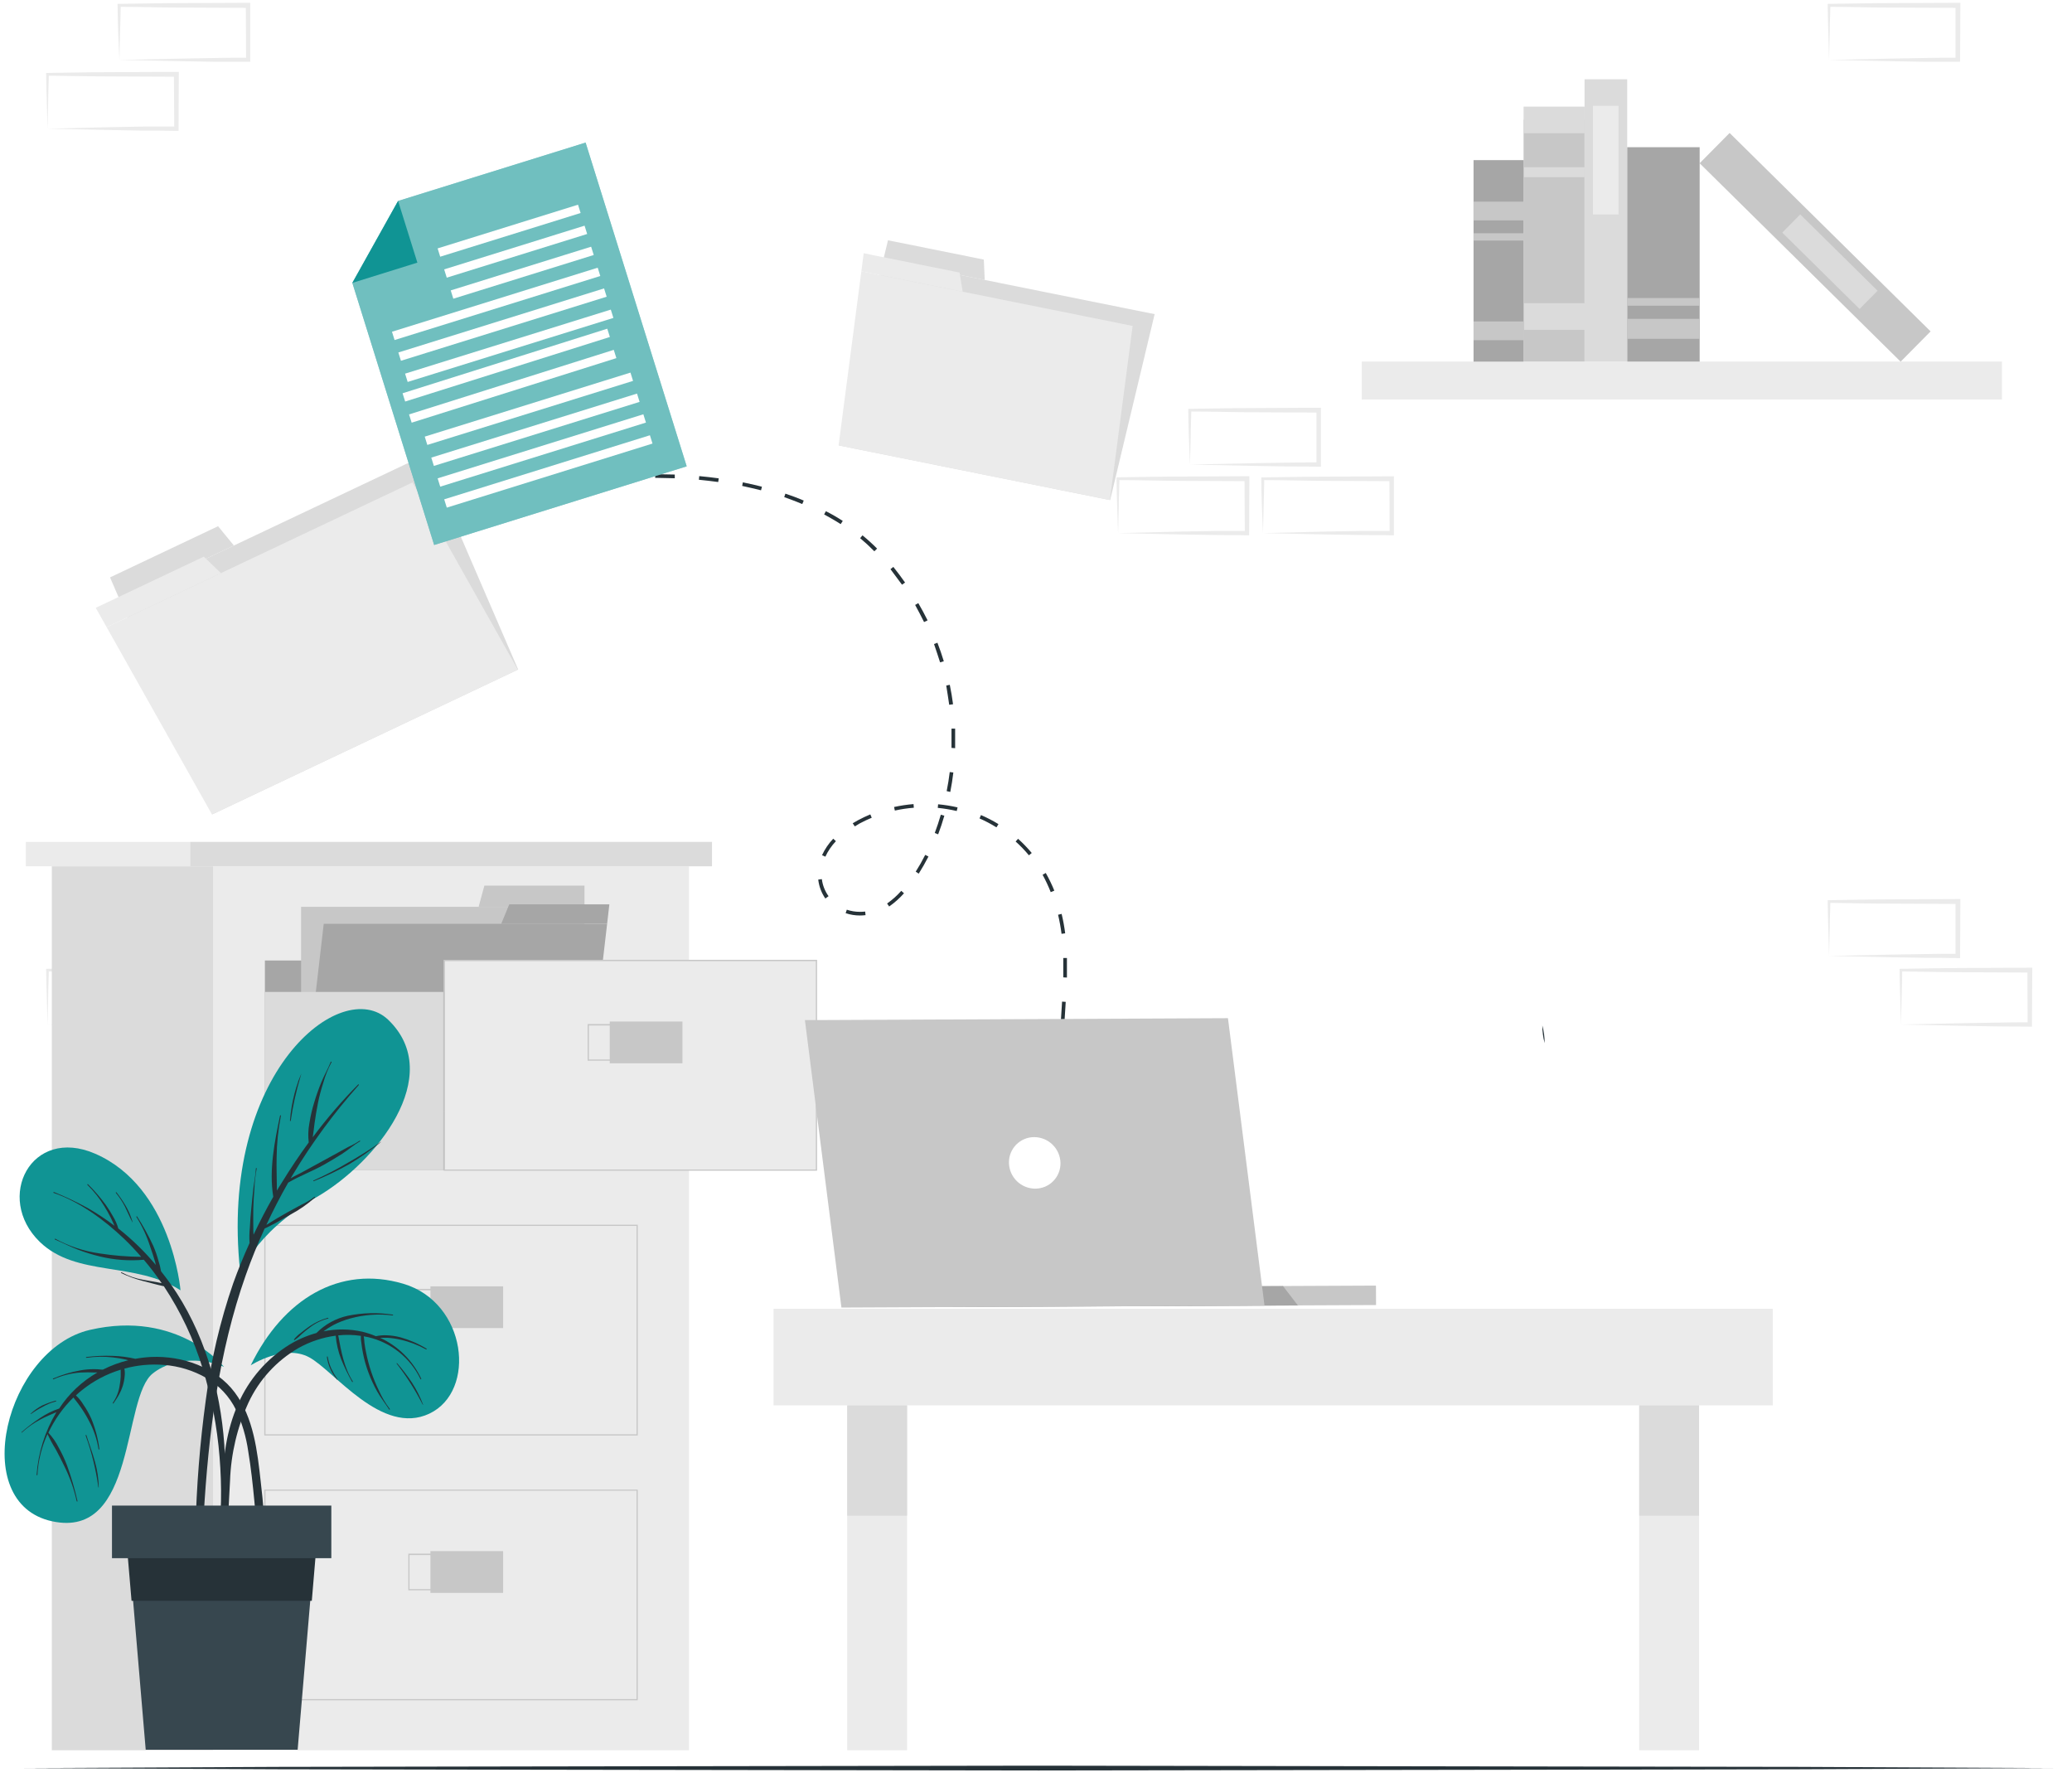 <svg width="451" height="390" viewBox="0 0 451 390" fill="none" xmlns="http://www.w3.org/2000/svg">
<g clip-path="url(#clip0_27_866)">
<path d="M398.122 208.054L412.02 208.351L419.075 208.467C421.438 208.467 423.811 208.467 426.173 208.53H426.639V208.054L426.703 196.206V195.677H426.173L412.147 195.741C407.465 195.741 402.794 195.868 398.122 195.921H397.826V196.206C397.826 198.216 397.921 200.216 397.963 202.183L398.122 208.054ZM398.122 208.054L398.27 202.078C398.27 200.099 398.387 198.153 398.408 196.217L398.122 196.503C402.794 196.566 407.465 196.672 412.147 196.682L426.173 196.746L425.643 196.217V208.054L426.12 207.589C423.811 207.589 421.501 207.589 419.181 207.642L412.211 207.758L398.122 208.054Z" fill="#EBEBEB"/>
<path d="M413.768 222.981L427.666 223.277L434.764 223.393C437.126 223.446 439.499 223.393 441.861 223.457H442.285V222.981L442.349 211.143V210.614H441.819L427.794 210.678C423.122 210.678 418.44 210.805 413.768 210.858H413.472V211.143C413.472 213.153 413.556 215.153 413.609 217.12L413.768 222.981ZM413.768 222.981L413.917 217.004C413.97 215.026 414.033 213.079 414.054 211.143L413.768 211.429C418.44 211.482 423.122 211.598 427.794 211.609L441.819 211.672L441.289 211.143L441.342 222.981L441.819 222.505C439.51 222.505 437.2 222.505 434.88 222.568L427.91 222.685L413.768 222.981Z" fill="#EBEBEB"/>
<path d="M10.338 222.981L24.246 223.277L31.302 223.393C33.653 223.446 36.026 223.393 38.388 223.457H38.865V222.981L38.918 211.143V210.615H38.388L24.363 210.678C19.691 210.678 15.009 210.805 10.338 210.858H10.052V211.143C10.052 213.153 10.136 215.153 10.189 217.12L10.338 222.981ZM10.338 222.981L10.486 217.004C10.486 215.026 10.613 213.079 10.624 211.143L10.338 211.429C15.009 211.482 19.691 211.598 24.363 211.609L38.388 211.672L37.859 211.143L37.922 222.981L38.388 222.505C36.079 222.505 33.77 222.505 31.46 222.568L24.49 222.685L10.338 222.981Z" fill="#EBEBEB"/>
<path d="M25.984 13.038L39.893 13.324L46.948 13.451C49.299 13.451 51.672 13.451 54.035 13.451H54.469V12.986V1.148V0.609H53.929L39.903 0.672C35.232 0.672 30.56 0.788 25.878 0.841H25.592V1.127C25.592 3.126 25.687 5.126 25.73 7.104L25.984 13.038ZM25.984 13.038L26.132 7.051C26.185 5.083 26.259 3.137 26.28 1.201L25.984 1.487C30.666 1.487 35.338 1.656 40.009 1.656L54.035 1.719L53.505 1.201L53.568 13.038L54.035 12.562C51.725 12.562 49.426 12.562 47.107 12.615L40.136 12.742L25.984 13.038Z" fill="#EBEBEB"/>
<path d="M10.338 28.007L24.246 28.303L31.302 28.43C33.653 28.43 36.026 28.43 38.388 28.483H38.865V28.007L38.918 16.18V15.641H38.388L24.363 15.704C19.691 15.704 15.009 15.821 10.338 15.874H10.052V16.159C10.052 18.159 10.136 20.158 10.189 22.136L10.338 28.007ZM10.338 28.007L10.486 22.03C10.486 20.063 10.613 18.116 10.624 16.18L10.338 16.466C15.009 16.519 19.691 16.635 24.363 16.635L38.388 16.699L37.859 16.18L37.922 28.007L38.388 27.542C36.079 27.542 33.77 27.542 31.46 27.542L24.49 27.669L10.338 28.007Z" fill="#EBEBEB"/>
<path d="M259.013 101.105L272.921 101.401L279.976 101.518C282.339 101.518 284.701 101.518 287.074 101.581H287.519V101.105V89.268V88.739H286.989L272.964 88.813C268.282 88.813 263.61 88.929 258.938 88.982H258.642V89.268C258.642 91.278 258.737 93.277 258.78 95.255L259.013 101.105ZM259.013 101.105L259.171 95.128C259.171 93.161 259.288 91.204 259.309 89.268L259.023 89.564C263.695 89.564 268.366 89.723 273.049 89.733L287.074 89.797L286.544 89.268V101.105L287.021 100.64C284.701 100.64 282.402 100.64 280.082 100.693L273.112 100.809L259.013 101.105Z" fill="#EBEBEB"/>
<path d="M243.367 116.031L257.275 116.328L264.33 116.444C266.682 116.497 269.055 116.444 271.417 116.507H271.894V116.031L271.947 104.173V103.644H271.407L257.381 103.718C252.71 103.718 248.038 103.834 243.356 103.887H243.028V104.173C243.028 106.183 243.123 108.182 243.165 110.16L243.367 116.031ZM243.367 116.031L243.525 110.055C243.525 108.087 243.642 106.13 243.663 104.194L243.367 104.49C248.049 104.49 252.72 104.649 257.392 104.659L271.417 104.723L270.888 104.194L270.951 116.031L271.417 115.566C269.108 115.566 266.809 115.566 264.489 115.566L257.519 115.682L243.367 116.031Z" fill="#EBEBEB"/>
<path d="M274.902 116.031L288.8 116.327L295.866 116.444C298.218 116.497 300.591 116.444 302.953 116.507H303.408V116.031V104.194V103.665H302.879L288.853 103.739C284.182 103.739 279.5 103.855 274.828 103.908H274.531V104.173C274.531 106.183 274.616 108.182 274.669 110.16L274.902 116.031ZM274.902 116.031L275.051 110.054C275.103 108.087 275.167 106.13 275.188 104.194L274.902 104.49C279.574 104.49 284.256 104.649 288.928 104.659L302.953 104.723L302.423 104.194L302.476 116.031L302.953 115.566C300.644 115.566 298.334 115.566 296.014 115.566L289.044 115.682L274.902 116.031Z" fill="#EBEBEB"/>
<path d="M398.122 13.038L412.02 13.324L419.075 13.451C421.438 13.451 423.811 13.451 426.173 13.451H426.639V12.986L426.703 1.148V0.609H426.173L412.147 0.672C407.465 0.672 402.794 0.788 398.122 0.841H397.826V1.127C397.826 3.126 397.921 5.126 397.963 7.104L398.122 13.038ZM398.122 13.038L398.27 7.051C398.27 5.083 398.387 3.137 398.408 1.201L398.122 1.487C402.794 1.487 407.465 1.656 412.147 1.656L426.173 1.719L425.643 1.201V13.038L426.12 12.562C423.811 12.562 421.501 12.562 419.181 12.615L412.211 12.742L398.122 13.038Z" fill="#EBEBEB"/>
<path d="M46.376 188.548H149.966V380.94H46.376V188.548Z" fill="#EBEBEB"/>
<path d="M41.355 183.237H154.977V188.547H41.355V183.237Z" fill="#DBDBDB"/>
<path d="M5.624 183.237H41.355V188.547H5.624V183.237Z" fill="#EBEBEB"/>
<path d="M11.28 188.548H46.376V380.94H11.28V188.548Z" fill="#DBDBDB"/>
<path d="M57.52 312.433H138.812V266.554H57.52V312.433ZM138.547 312.168H57.785V266.818H138.547V312.168Z" fill="#C7C7C7"/>
<path d="M93.685 279.967H109.511V289.054H93.685V279.967Z" fill="#C7C7C7"/>
<path d="M88.876 288.494H104.967V280.517H88.876V288.494ZM104.702 288.24H89.14V280.835H104.702V288.24Z" fill="#C7C7C7"/>
<path d="M57.52 370.065H138.812V324.207H57.52V370.065ZM138.547 369.8H57.785V324.45H138.547V369.8Z" fill="#C7C7C7"/>
<path d="M93.685 337.599H109.511V346.686H93.685V337.599Z" fill="#C7C7C7"/>
<path d="M88.876 346.126H104.967V338.149H88.876V346.126ZM104.702 345.861H89.14V338.456H104.702V345.861Z" fill="#C7C7C7"/>
<path d="M57.657 209.049H138.685V254.663H57.657V209.049Z" fill="#A6A6A6"/>
<path d="M65.539 197.37H127.223V242.022H65.539V197.37Z" fill="#C7C7C7"/>
<path d="M105.433 192.747H127.223V197.366H104.183L105.433 192.747Z" fill="#C7C7C7"/>
<path d="M65.708 242.022H127.392L132.149 201.073H70.465L65.708 242.022Z" fill="#A6A6A6"/>
<path d="M110.846 196.831H132.636L132.149 201.069H109.098L110.846 196.831Z" fill="#A6A6A6"/>
<path d="M96.683 209.049H177.71V254.663H96.683V209.049Z" fill="#EBEBEB"/>
<path d="M96.556 254.801H177.848V208.901H96.556V254.801ZM177.583 254.537H96.842V209.186H177.583V254.537Z" fill="#C7C7C7"/>
<path d="M132.721 222.335H148.547V231.422H132.721V222.335Z" fill="#C7C7C7"/>
<path d="M127.911 230.861H144.002V222.885H127.911V230.861ZM143.738 230.597H128.176V223.192H143.738V230.597Z" fill="#C7C7C7"/>
<path d="M57.657 215.893H96.492V254.674H57.657V215.893Z" fill="#DBDBDB"/>
<path d="M435.76 86.951H296.406V78.689H435.76V86.951Z" fill="#EBEBEB"/>
<path d="M385.862 305.872H168.374V284.854H385.862V305.872Z" fill="#EBEBEB"/>
<path d="M184.41 305.872H197.439V380.937H184.41V305.872Z" fill="#EBEBEB"/>
<path d="M184.41 305.872H197.439V329.893H184.41V305.872Z" fill="#DBDBDB"/>
<path d="M356.797 305.872H369.826V380.937H356.797V305.872Z" fill="#EBEBEB"/>
<path d="M356.797 305.872H369.826V329.893H356.797V305.872Z" fill="#DBDBDB"/>
<path d="M331.629 78.689V26.029H344.913V78.689H331.629Z" fill="#C7C7C7"/>
<path d="M331.629 28.991V23.205H344.913V28.991H331.629Z" fill="#DBDBDB"/>
<path d="M331.629 38.552V36.407H344.913V38.552H331.629Z" fill="#DBDBDB"/>
<path d="M331.639 71.781V65.995H346.576V71.781H331.639Z" fill="#DBDBDB"/>
<path d="M344.902 78.689V17.259H354.182V78.689H344.902Z" fill="#DBDBDB"/>
<path d="M346.735 46.668V23.035H352.307V46.668H346.735Z" fill="#EBEBEB"/>
<path d="M413.699 78.717L369.952 35.531L376.475 28.941L420.222 72.127L413.699 78.717Z" fill="#C7C7C7"/>
<path d="M404.763 67.24L387.933 50.625L391.851 46.668L408.68 63.282L404.763 67.24Z" fill="#DBDBDB"/>
<path d="M354.192 78.7V32.038H369.955V78.7H354.192Z" fill="#A6A6A6"/>
<path d="M354.182 73.745V69.401H369.944V73.745H354.182Z" fill="#C7C7C7"/>
<path d="M354.192 66.543V64.863H369.955V66.543H354.192Z" fill="#C7C7C7"/>
<path d="M320.739 78.71V34.851H331.629V78.71H320.739Z" fill="#A6A6A6"/>
<path d="M320.75 74.041V69.962H331.639V74.041H320.75Z" fill="#C7C7C7"/>
<path d="M320.739 47.965V43.886H331.629V47.965H320.739Z" fill="#C7C7C7"/>
<path d="M320.739 52.358V50.772H331.629V52.358H320.739Z" fill="#C7C7C7"/>
<path d="M241.64 108.838L182.593 96.948L192.276 56.485L251.322 68.375L241.64 108.838Z" fill="#DBDBDB"/>
<path d="M214.14 56.495L193.282 52.296L192.275 56.485L214.341 60.928L214.14 56.495Z" fill="#DBDBDB"/>
<path d="M241.576 108.827L182.53 96.937L187.487 59.045L246.534 70.935L241.576 108.827Z" fill="#EBEBEB"/>
<path d="M208.864 59.32L187.996 55.12L187.487 59.045L209.542 63.488L208.864 59.32Z" fill="#EBEBEB"/>
<path d="M112.784 145.715L46.217 177.239L26.037 130.503L92.604 98.99L112.784 145.715Z" fill="#DBDBDB"/>
<path d="M47.467 114.529L23.95 125.669L26.037 130.503L50.91 118.729L47.467 114.529Z" fill="#DBDBDB"/>
<path d="M112.721 145.757L46.143 177.271L23.219 136.511L89.787 104.998L112.721 145.757Z" fill="#EBEBEB"/>
<path d="M44.363 121.151L20.835 132.291L23.219 136.512L48.092 124.738L44.363 121.151Z" fill="#EBEBEB"/>
<g filter="url(#filter0_d_27_866)">
<path d="M446.999 380.823L391.766 380.559L336.533 380.474L226.078 380.294L115.623 380.463L60.39 380.559L5.158 380.823L60.39 381.076L115.623 381.172L226.078 381.341L336.533 381.172L391.766 381.076L446.999 380.823Z" fill="#263238"/>
</g>
<path d="M54.575 297.157C61.609 282.717 73.918 275.302 87.784 279.406C101.651 283.511 103.801 302.806 93.441 307.683C83.081 312.56 72.742 298.321 67.276 295.401C61.81 292.481 54.575 297.157 54.575 297.157Z" fill="#109494"/>
<g filter="url(#filter1_d_27_866)">
<path d="M47.763 335.579C47.763 333.833 47.869 332.098 47.933 330.353C48.06 326.883 48.176 323.413 48.304 319.933C48.537 313.586 49.225 307.344 51.863 301.484C54.191 296.176 58.082 291.7 63.018 288.652C64.844 287.543 66.815 286.692 68.876 286.124C70.742 284.233 73.12 282.928 75.719 282.368C78.931 281.711 82.234 281.629 85.475 282.125C85.592 282.125 85.592 282.315 85.475 282.305C82.386 281.907 79.249 282.13 76.249 282.961C74.96 283.308 73.713 283.794 72.53 284.41C71.79 284.807 71.082 285.259 70.412 285.764C73.21 285.189 76.1 285.218 78.886 285.849C79.889 286.093 80.87 286.419 81.82 286.822C82.578 286.656 83.355 286.588 84.13 286.621C85.146 286.654 86.154 286.8 87.138 287.055C89.147 287.617 91.069 288.453 92.848 289.541C92.943 289.541 92.848 289.752 92.742 289.699C90.999 288.733 89.126 288.02 87.181 287.584C86.241 287.364 85.284 287.222 84.32 287.16C83.78 287.16 83.261 287.16 82.721 287.16C86.675 288.983 89.854 292.147 91.693 296.089C91.693 296.195 91.577 296.279 91.534 296.173C90.441 293.888 88.845 291.878 86.866 290.294C84.887 288.71 82.576 287.592 80.104 287.023C79.797 286.949 79.49 286.907 79.172 286.843C79.252 287.305 79.301 287.771 79.32 288.239C79.416 288.948 79.532 289.646 79.681 290.355C79.965 291.788 80.34 293.201 80.803 294.587C81.274 295.987 81.837 297.354 82.488 298.681C83.11 300.087 83.896 301.414 84.829 302.637C84.841 302.646 84.85 302.658 84.857 302.671C84.863 302.684 84.867 302.699 84.866 302.714C84.866 302.729 84.862 302.744 84.856 302.757C84.849 302.77 84.839 302.781 84.826 302.79C84.814 302.799 84.8 302.804 84.786 302.807C84.771 302.809 84.756 302.808 84.742 302.803C84.727 302.798 84.715 302.791 84.704 302.78C84.693 302.77 84.685 302.757 84.681 302.743C83.854 301.442 82.88 300.236 82.117 298.882C81.39 297.588 80.763 296.24 80.242 294.851C79.707 293.446 79.293 291.999 79.003 290.524C78.854 289.752 78.727 288.969 78.642 288.176C78.547 287.706 78.515 287.226 78.547 286.748C76.917 286.501 75.261 286.466 73.621 286.642C74.246 290.091 74.903 293.677 76.799 296.671C76.863 296.766 76.693 296.861 76.64 296.755C75.74 295.169 74.944 293.526 74.257 291.836C73.621 290.191 73.221 288.463 73.07 286.706C70.207 287.086 67.442 288.009 64.924 289.424C60.187 292.178 56.406 296.312 54.088 301.272C51.642 306.612 50.278 312.382 50.073 318.251C49.607 325.656 49.511 333.061 48.77 340.402C48.77 340.878 47.965 341.048 47.869 340.498C47.681 338.865 47.646 337.218 47.763 335.579Z" fill="#263238"/>
</g>
<g filter="url(#filter2_d_27_866)">
<path d="M64.003 287.488C64.461 286.927 64.996 286.432 65.592 286.018C66.174 285.542 66.767 285.076 67.382 284.664C68.601 283.83 69.951 283.204 71.376 282.813C71.492 282.813 71.534 282.961 71.376 282.992C69.941 283.356 68.599 284.015 67.435 284.928C66.852 285.351 66.28 285.817 65.74 286.293C65.248 286.805 64.704 287.266 64.119 287.668C64.098 287.668 64.077 287.663 64.058 287.653C64.039 287.643 64.023 287.628 64.011 287.61C64 287.592 63.993 287.572 63.991 287.55C63.99 287.529 63.994 287.508 64.003 287.488Z" fill="#263238"/>
</g>
<g filter="url(#filter3_d_27_866)">
<path d="M86.46 292.725C87.628 294.064 88.707 295.477 89.691 296.956C90.652 298.449 91.454 300.037 92.085 301.695C92.085 301.748 92.032 301.78 92 301.695C90.396 298.552 88.498 295.566 86.333 292.778C86.248 292.757 86.386 292.63 86.46 292.725Z" fill="#263238"/>
</g>
<g filter="url(#filter4_d_27_866)">
<path d="M71.333 291.297C71.481 292.199 71.749 293.077 72.128 293.909C72.514 294.713 72.964 295.484 73.473 296.216C73.481 296.227 73.485 296.241 73.483 296.255C73.481 296.269 73.474 296.281 73.463 296.29C73.451 296.298 73.437 296.302 73.423 296.3C73.409 296.298 73.397 296.29 73.388 296.279C72.175 294.886 71.398 293.169 71.153 291.339C71.143 291.223 71.312 291.18 71.333 291.297Z" fill="#263238"/>
</g>
<path d="M48.749 297.506C48.749 297.506 38.791 285.013 19.575 289.445C1.312 293.677 -7.12 327.105 11.334 331.104C29.787 335.102 26.535 304.107 33.283 298.903C38.198 295.041 45.295 295.867 48.749 297.506Z" fill="#109494"/>
<g filter="url(#filter5_d_27_866)">
<path d="M4.681 307.704C5.934 306.61 7.257 305.599 8.643 304.679C9.952 303.784 11.378 303.073 12.88 302.563C14.994 299.332 17.844 296.646 21.196 294.724H20.624C19.604 294.671 18.582 294.671 17.562 294.724C15.516 294.861 13.51 295.362 11.641 296.205C11.524 296.205 11.45 296.078 11.556 296.036C13.455 295.219 15.442 294.623 17.477 294.259C18.467 294.081 19.47 293.993 20.475 293.994C21.012 293.994 21.552 294.026 22.096 294.09H22.403C24.165 293.198 26.024 292.512 27.944 292.048C27.764 292.048 27.583 291.942 27.403 291.91C26.467 291.699 25.519 291.54 24.564 291.434C22.651 291.217 20.717 291.249 18.812 291.529C18.696 291.529 18.664 291.36 18.812 291.35C20.737 291.11 22.679 291.029 24.617 291.106C26.248 291.156 27.87 291.368 29.458 291.741C30.613 291.527 31.781 291.393 32.954 291.339C39.66 291.053 46.969 293.561 51.09 299.051C55.21 304.541 56.026 311.904 56.757 318.547C57.874 327.802 58.119 337.142 57.488 346.443C57.488 346.993 56.672 346.887 56.651 346.369C56.407 338.477 56.121 330.596 55.369 322.736C55.02 319.097 54.628 315.437 54.024 311.83C53.581 308.727 52.689 305.705 51.376 302.859C49.951 299.95 47.695 297.528 44.893 295.898C42.076 294.286 38.935 293.321 35.698 293.074C32.798 292.836 29.88 293.108 27.075 293.878C27.183 294.439 27.201 295.014 27.128 295.581C27.068 296.3 26.926 297.01 26.704 297.697C26.5 298.343 26.23 298.967 25.899 299.559C25.549 300.215 25.105 300.807 24.702 301.431C24.639 301.537 24.48 301.431 24.554 301.325C25.34 300.2 25.852 298.907 26.047 297.549C26.164 296.902 26.238 296.248 26.27 295.592C26.27 295.094 26.27 294.597 26.27 294.111C23.218 295.04 20.371 296.541 17.88 298.533C17.414 298.903 16.959 299.294 16.524 299.707C17.157 300.292 17.703 300.966 18.145 301.706C18.807 302.665 19.381 303.681 19.861 304.742C20.746 306.878 21.341 309.123 21.63 311.417C21.623 311.436 21.611 311.452 21.595 311.463C21.579 311.475 21.56 311.481 21.54 311.481C21.52 311.481 21.501 311.475 21.485 311.463C21.469 311.452 21.456 311.436 21.45 311.417C21.099 309.19 20.361 307.042 19.268 305.07C18.763 304.099 18.193 303.162 17.562 302.267C17.244 301.801 16.905 301.346 16.556 300.902C16.365 300.659 16.164 300.426 15.984 300.162C13.722 302.373 11.874 304.97 10.528 307.831C11.435 308.792 12.192 309.883 12.774 311.068C13.468 312.302 14.07 313.586 14.575 314.908C15.506 317.466 16.274 320.081 16.874 322.736C16.867 322.755 16.855 322.771 16.839 322.783C16.823 322.794 16.803 322.8 16.784 322.8C16.764 322.8 16.745 322.794 16.728 322.783C16.712 322.771 16.7 322.755 16.694 322.736C16.107 320.062 15.188 317.472 13.961 315.024C13.389 313.833 12.785 312.648 12.149 311.47C11.479 310.389 10.874 309.269 10.338 308.117C9.059 310.917 8.316 313.93 8.145 317.003C8.145 317.13 7.954 317.108 7.965 317.003C8.317 312.18 9.793 307.507 12.276 303.356C11.1 303.864 9.925 304.34 8.791 304.954C7.347 305.716 6.005 306.658 4.797 307.757C4.766 307.926 4.681 307.789 4.681 307.704Z" fill="#263238"/>
</g>
<g filter="url(#filter6_d_27_866)">
<path d="M18.823 308.413C19.405 310.307 20.126 312.147 20.645 314.062C21.175 315.9 21.46 317.799 21.492 319.711C21.492 319.764 21.418 319.764 21.407 319.711C20.889 315.88 19.965 312.114 18.653 308.476C18.644 308.465 18.637 308.451 18.634 308.436C18.631 308.421 18.631 308.406 18.636 308.392C18.64 308.377 18.647 308.364 18.657 308.353C18.667 308.341 18.68 308.333 18.694 308.328C18.708 308.322 18.723 308.32 18.738 308.322C18.753 308.324 18.768 308.329 18.78 308.337C18.793 308.346 18.803 308.357 18.811 308.37C18.818 308.383 18.822 308.398 18.823 308.413Z" fill="#263238"/>
</g>
<g filter="url(#filter7_d_27_866)">
<path d="M6.651 303.713C7.406 302.988 8.262 302.375 9.194 301.895C10.145 301.465 11.13 301.111 12.139 300.839C12.255 300.839 12.297 300.997 12.139 301.018C11.148 301.279 10.197 301.67 9.31 302.181C8.401 302.653 7.526 303.19 6.694 303.787C6.679 303.782 6.666 303.772 6.658 303.759C6.65 303.745 6.648 303.729 6.651 303.713Z" fill="#263238"/>
</g>
<path d="M39.289 280.834C39.289 280.834 37.446 258.387 20.73 251.109C6.778 245.037 -1.209 260.693 8.653 270.288C16.641 278.02 29.437 274.487 39.289 280.834Z" fill="#109494"/>
<g filter="url(#filter8_d_27_866)">
<path d="M11.747 255.446C14.286 256.472 16.762 257.649 19.162 258.969C21.161 260.119 23.086 261.395 24.924 262.787C24.649 262.216 24.405 261.624 24.13 261.074C23.696 260.206 23.23 259.36 22.71 258.535C21.682 256.835 20.443 255.271 19.024 253.88C18.939 253.796 19.077 253.669 19.162 253.753C20.572 255.15 21.868 256.657 23.039 258.26C23.617 259.075 24.147 259.923 24.628 260.799C25.116 261.605 25.493 262.473 25.751 263.38C25.806 263.431 25.866 263.478 25.931 263.517C28.851 265.839 31.527 268.451 33.918 271.314C33.865 271.102 33.823 270.88 33.77 270.679C33.452 269.579 33.099 268.489 32.711 267.41C31.99 265.107 30.976 262.906 29.691 260.862C29.628 260.767 29.787 260.672 29.85 260.778C31.16 262.811 32.328 264.931 33.346 267.125C33.814 268.198 34.2 269.305 34.501 270.436C34.744 271.171 34.928 271.925 35.052 272.689C35.772 273.609 36.492 274.54 37.17 275.503C44.342 285.701 47.944 298.046 48.823 310.412C49.073 314.091 49.133 317.781 49.003 321.467C48.975 325.186 48.65 328.897 48.028 332.564C48.02 332.617 47.99 332.665 47.947 332.696C47.903 332.728 47.849 332.741 47.795 332.733C47.742 332.724 47.694 332.695 47.662 332.652C47.63 332.608 47.617 332.553 47.626 332.5C47.7 329.263 48.039 326.026 48.102 322.778C48.161 319.528 48.055 316.276 47.785 313.036C47.261 306.555 46.039 300.15 44.141 293.931C42.204 287.557 39.35 281.499 35.666 275.947C34.967 275.81 34.268 275.619 33.547 275.439C32.827 275.26 31.884 275.016 31.047 274.784C29.442 274.37 27.88 273.799 26.386 273.08C26.291 273.028 26.386 272.858 26.482 272.922C27.957 273.727 29.558 274.277 31.217 274.551C32.52 274.805 33.876 274.985 35.189 275.281C33.984 273.514 32.687 271.812 31.302 270.182C28.106 270.468 24.886 270.228 21.768 269.473C20.116 269.073 18.492 268.568 16.905 267.96C15.232 267.315 13.643 266.49 11.99 265.792C11.975 265.789 11.961 265.784 11.949 265.775C11.936 265.766 11.926 265.754 11.92 265.74C11.913 265.727 11.909 265.712 11.91 265.696C11.91 265.681 11.914 265.666 11.921 265.653C11.928 265.639 11.938 265.628 11.951 265.619C11.963 265.611 11.978 265.605 11.993 265.603C12.008 265.601 12.023 265.603 12.037 265.608C12.052 265.613 12.065 265.622 12.075 265.633C15.066 267.264 18.328 268.34 21.704 268.807C24.69 269.275 27.707 269.523 30.73 269.547C29.543 268.183 28.314 266.86 27.001 265.612C22.615 261.444 17.403 257.604 11.619 255.605C11.577 255.573 11.641 255.446 11.747 255.446Z" fill="#263238"/>
</g>
<g filter="url(#filter9_d_27_866)">
<path d="M25.348 255.509C26.101 256.457 26.784 257.458 27.393 258.503C28.026 259.598 28.52 260.767 28.865 261.983C28.865 261.983 28.865 262.047 28.802 261.983C28.24 260.926 27.742 259.741 27.213 258.651C26.659 257.569 25.988 256.551 25.211 255.615C25.137 255.541 25.274 255.446 25.348 255.509Z" fill="#263238"/>
</g>
<path d="M52.276 276.772C52.382 277.746 54.808 268.627 68.939 260.534C81.778 253.129 97.096 234.088 84.511 221.965C74.352 212.211 47.594 233.474 52.276 276.772Z" fill="#109494"/>
<g filter="url(#filter10_d_27_866)">
<path d="M42.552 329.073C42.759 319.577 43.509 310.101 44.797 300.69C45.918 292.048 47.916 283.541 50.761 275.302C51.821 272.34 53.018 269.42 54.321 266.543C54.246 265.422 54.267 264.296 54.384 263.179C54.448 261.751 54.575 260.312 54.712 258.884C54.85 257.456 54.988 256.017 55.157 254.589C55.327 253.161 55.634 251.733 55.698 250.305C55.698 250.178 55.899 250.199 55.878 250.305C55.592 251.802 55.422 253.319 55.369 254.843C55.253 256.229 55.179 257.615 55.136 259C55.094 260.386 55.136 261.783 55.136 263.168C55.136 263.666 55.136 264.226 55.189 264.734C56.513 261.931 57.944 259.17 59.48 256.483C58.526 250.633 59.766 244.518 60.962 238.795C60.962 238.679 61.164 238.732 61.143 238.848C60.552 241.835 60.24 244.87 60.21 247.914C60.157 250.315 60.263 252.727 60.274 255.129C60.613 254.547 60.952 253.976 61.333 253.404C63.162 250.414 65.118 247.494 67.202 244.645C67.035 243.257 67.082 241.852 67.34 240.477C67.582 238.934 67.936 237.41 68.399 235.918C68.843 234.426 69.363 232.957 69.956 231.517C70.57 230.026 71.386 228.629 71.979 227.138C71.982 227.124 71.987 227.11 71.996 227.098C72.004 227.086 72.015 227.077 72.028 227.07C72.041 227.063 72.055 227.059 72.07 227.059C72.084 227.058 72.098 227.061 72.112 227.066C72.125 227.072 72.137 227.081 72.146 227.092C72.155 227.103 72.162 227.116 72.166 227.13C72.169 227.144 72.17 227.159 72.167 227.173C72.164 227.187 72.158 227.2 72.149 227.212C71.396 228.615 70.802 230.098 70.38 231.634C69.907 233.073 69.518 234.539 69.215 236.024C68.918 237.515 68.674 239.007 68.463 240.509C68.325 241.493 68.24 242.53 68.07 243.524C71.097 239.466 74.403 235.624 77.965 232.025C78.049 231.94 78.166 232.078 78.092 232.163C72.704 238.206 67.895 244.741 63.727 251.68L63.272 252.463C64.045 251.976 64.945 251.595 65.677 251.183C67.039 250.421 68.413 249.67 69.797 248.93L73.801 246.74C74.479 246.359 75.157 245.968 75.856 245.608C76.69 245.234 77.491 244.792 78.251 244.286C78.356 244.201 78.473 244.37 78.356 244.423C77.001 245.174 75.793 246.285 74.479 247.121C73.166 247.956 71.82 248.771 70.454 249.533C67.933 250.94 65.21 251.944 62.732 253.394C61.016 256.387 59.437 259.466 57.975 262.597C59.48 261.638 61.012 260.725 62.573 259.857C63.568 259.3 64.575 258.75 65.592 258.207C66.606 257.75 67.562 257.174 68.441 256.493C68.46 256.481 68.483 256.477 68.505 256.48C68.527 256.483 68.547 256.493 68.562 256.509C68.577 256.526 68.586 256.547 68.587 256.569C68.588 256.591 68.582 256.613 68.568 256.631C66.917 258.102 65.092 259.367 63.134 260.397C61.323 261.455 59.48 262.512 57.594 263.401C56.09 266.712 54.712 270.076 53.505 273.504C47.562 290.323 45.369 308.18 44.331 325.91C44.013 331.199 43.855 336.488 43.791 341.778C43.727 347.067 44.003 352.356 43.992 357.645C43.992 357.794 43.738 357.836 43.717 357.645C43.081 352.959 42.965 348.188 42.763 343.46C42.562 338.731 42.446 333.875 42.552 329.073Z" fill="#263238"/>
</g>
<g filter="url(#filter11_d_27_866)">
<path d="M68.24 252.928C70.82 251.786 73.328 250.49 75.751 249.046C78.204 247.665 80.584 246.157 82.88 244.529C82.88 244.529 82.964 244.529 82.88 244.592C80.713 246.343 78.426 247.941 76.037 249.374C73.531 250.77 70.941 252.01 68.282 253.087C68.24 253.129 68.123 252.971 68.24 252.928Z" fill="#263238"/>
</g>
<g filter="url(#filter12_d_27_866)">
<path d="M64.13 233.908C64.342 233.094 64.596 232.29 64.882 231.486C64.872 231.472 64.867 231.455 64.867 231.438C64.867 231.421 64.872 231.404 64.882 231.39C65.062 230.936 65.253 230.481 65.433 230.036C65.454 229.978 65.478 229.922 65.507 229.867C65.538 229.781 65.573 229.696 65.613 229.613C65.613 229.613 65.518 229.931 65.475 230.079C65.456 230.168 65.431 230.256 65.401 230.343C64.462 233.482 63.754 236.685 63.282 239.927C63.282 240.022 63.113 240.033 63.113 239.927C63.266 237.894 63.607 235.879 64.13 233.908Z" fill="#263238"/>
</g>
<path d="M27.615 332.479L28.632 344.412L31.715 380.823H64.787L67.869 344.412L68.876 332.479H27.615Z" fill="#37474F"/>
<g filter="url(#filter13_d_27_866)">
<path d="M27.615 332.479L28.632 344.412H67.869L68.876 332.479H27.615Z" fill="#263238"/>
</g>
<path d="M24.374 327.687H72.117V339.133H24.374V327.687Z" fill="#37474F"/>
<g filter="url(#filter14_d_27_866)">
<path d="M244.563 249.395L244.998 248.739C244.479 248.39 243.938 248.041 243.483 247.681L243.027 248.326C243.515 248.686 244.034 249.099 244.563 249.395ZM238.917 244.91L239.468 244.349C238.475 243.374 237.552 242.331 236.703 241.228L236.078 241.704C236.942 242.83 237.891 243.888 238.917 244.867V244.91ZM233.314 237.113L234.034 236.775C233.451 235.517 232.98 234.211 232.625 232.871L231.852 233.072C232.224 234.458 232.713 235.81 233.314 237.113ZM230.941 227.804L231.725 227.73C231.608 226.429 231.544 225.054 231.544 223.499H230.75C230.75 225.085 230.814 226.482 230.941 227.804ZM231.703 218.283C231.767 217.225 231.83 216.168 231.905 215.11L231.968 214.052L231.174 213.999L231.11 215.057C231.036 216.115 230.972 217.173 230.909 218.23L231.703 218.283ZM232.233 208.763C232.233 207.906 232.233 207.059 232.233 206.203C232.233 205.642 232.233 205.071 232.233 204.51H231.439C231.439 205.071 231.439 205.631 231.439 206.192C231.439 207.038 231.439 207.885 231.439 208.72L232.233 208.763ZM231.068 199.242L231.852 199.136C231.67 197.713 231.412 196.3 231.078 194.905L230.305 195.095C230.633 196.481 230.888 197.882 231.068 199.295V199.242ZM187.18 195.254C187.587 195.255 187.994 195.23 188.398 195.18L188.314 194.397C187.937 194.439 187.559 194.46 187.18 194.46C186.208 194.462 185.242 194.304 184.32 193.995L184.066 194.746C185.069 195.087 186.121 195.258 187.18 195.254ZM193.536 193.297C194.723 192.468 195.808 191.503 196.767 190.419L196.174 189.89C195.261 190.928 194.226 191.852 193.091 192.641L193.536 193.297ZM179.701 191.52L180.348 191.054C179.558 189.957 179.056 188.681 178.886 187.341L178.102 187.436C178.268 188.923 178.803 190.345 179.659 191.572L179.701 191.52ZM228.758 190.144L229.489 189.848C228.952 188.526 228.329 187.24 227.625 185.998L226.936 186.389C227.607 187.621 228.202 188.893 228.716 190.197L228.758 190.144ZM199.977 186.146C200.708 184.982 201.417 183.734 202.095 182.422L201.386 182.062C200.76 183.313 200.07 184.531 199.32 185.712L199.977 186.146ZM179.649 182.454C180.227 181.212 181.004 180.073 181.947 179.079L181.365 178.54C180.363 179.595 179.54 180.806 178.928 182.126L179.649 182.454ZM223.96 182.158L224.574 181.65C223.659 180.549 222.664 179.516 221.597 178.561L221.068 179.153C222.106 180.081 223.073 181.085 223.96 182.158ZM204.203 177.588C204.701 176.276 205.157 174.911 205.549 173.536L204.786 173.314C204.394 174.668 203.949 176.011 203.462 177.302L204.203 177.588ZM216.915 176.043L217.328 175.366C216.11 174.619 214.839 173.961 213.525 173.398L213.208 174.128C214.462 174.681 215.677 175.32 216.841 176.043H216.915ZM186.068 175.863C186.428 175.641 186.799 175.43 187.127 175.218C187.975 174.763 188.854 174.351 189.744 173.98L189.437 173.25C188.526 173.631 187.625 174.054 186.757 174.52L185.602 175.186L186.068 175.863ZM208.25 172.499L208.43 171.727C207.035 171.406 205.619 171.18 204.193 171.05L204.119 171.833C205.484 171.968 206.839 172.191 208.176 172.499H208.25ZM194.776 172.415C196.137 172.115 197.517 171.91 198.907 171.801L198.843 171.008C197.418 171.124 196.003 171.336 194.606 171.642L194.776 172.415ZM206.841 168.363C207.117 166.988 207.339 165.57 207.509 164.132L206.725 164.036C206.555 165.422 206.333 166.819 206.057 168.183L206.841 168.363ZM207.9 158.842C207.9 158.187 207.9 157.531 207.9 156.864C207.9 156.198 207.9 155.351 207.9 154.579H207.106C207.106 155.341 207.106 156.092 207.106 156.832C207.106 157.573 207.106 158.134 207.106 158.779L207.9 158.842ZM206.661 149.385L207.445 149.279C207.265 147.872 207.021 146.455 206.735 145.048L205.962 145.207C206.184 146.603 206.417 147.999 206.608 149.396L206.661 149.385ZM204.67 140.15L205.432 139.917C205.019 138.563 204.553 137.209 204.045 135.887L203.303 136.173C203.748 137.484 204.203 138.828 204.617 140.14L204.67 140.15ZM201.184 131.37L201.905 131.021C201.269 129.751 200.591 128.482 199.881 127.265L199.193 127.667C199.85 128.884 200.517 130.122 201.131 131.38L201.184 131.37ZM196.354 123.246L197 122.791C196.206 121.648 195.337 120.506 194.447 119.384L193.822 119.882C194.659 121.003 195.506 122.156 196.301 123.214L196.354 123.246ZM190.348 115.957L190.909 115.396C189.924 114.402 188.854 113.429 187.731 112.519L187.223 113.132C188.294 114.026 189.319 114.972 190.295 115.967L190.348 115.957ZM183.007 110.044L183.441 109.377C182.265 108.615 181.026 107.896 179.765 107.261L179.384 107.96C180.528 108.594 181.799 109.303 182.954 110.054L183.007 110.044ZM174.638 105.675L174.945 104.945C173.663 104.405 172.318 103.887 170.951 103.442L170.697 104.194C171.99 104.659 173.314 105.156 174.585 105.685L174.638 105.675ZM165.655 102.691L165.846 101.93C164.5 101.581 163.102 101.263 161.693 100.988L161.545 101.76C162.879 102.057 164.267 102.363 165.602 102.702L165.655 102.691ZM156.333 100.893L156.439 100.11C155.062 99.92 153.642 99.761 152.202 99.624L152.127 100.417C153.505 100.555 154.913 100.713 156.28 100.904L156.333 100.893ZM133.187 100.523C133.187 100.523 134.765 100.311 137.424 100.163L137.371 99.37C134.733 99.518 133.134 99.73 133.134 99.73L133.187 100.523ZM146.873 100.079V99.285C145.57 99.285 144.257 99.211 142.954 99.211H142.615V100.004H142.943C144.225 100.015 145.57 100.047 146.82 100.089L146.873 100.079Z" fill="#263238"/>
</g>
<path d="M94.501 118.612L149.469 101.496L127.466 31.032L86.651 43.737L76.693 61.572L94.501 118.612Z" fill="#109494"/>
<path opacity="0.4" d="M94.501 118.612L149.469 101.496L127.466 31.032L86.651 43.737L76.693 61.572L94.501 118.612Z" fill="white"/>
<path d="M86.651 43.737L76.693 61.573L90.846 57.161L86.651 43.737Z" fill="#109494"/>
<path d="M126.378 46.36L95.818 55.871L95.254 54.065L125.814 44.554L126.378 46.36Z" fill="white"/>
<path d="M127.803 50.924L97.243 60.435L96.679 58.629L127.24 49.118L127.803 50.924Z" fill="white"/>
<path d="M129.232 55.501L98.672 65.012L98.108 63.206L128.668 53.695L129.232 55.501Z" fill="white"/>
<path d="M130.662 60.072L85.884 74.008L85.32 72.202L130.099 58.266L130.662 60.072Z" fill="white"/>
<path d="M132.048 64.578L87.272 78.522L86.708 76.716L131.484 62.772L132.048 64.578Z" fill="white"/>
<path d="M133.513 69.193L88.734 83.129L88.171 81.323L132.949 67.386L133.513 69.193Z" fill="white"/>
<path d="M132.748 73.341L88.19 87.392L87.622 85.595L132.18 71.543L132.748 73.341Z" fill="white"/>
<path d="M134.162 77.943L89.604 91.994L89.035 90.197L133.593 76.145L134.162 77.943Z" fill="white"/>
<path d="M137.792 82.901L93.014 96.837L92.45 95.031L137.229 81.095L137.792 82.901Z" fill="white"/>
<path d="M139.218 87.468L94.439 101.405L93.876 99.598L138.654 85.662L139.218 87.468Z" fill="white"/>
<path d="M140.599 91.974L95.823 105.918L95.259 104.111L140.035 90.167L140.599 91.974Z" fill="white"/>
<path d="M142.027 96.54L97.251 110.484L96.687 108.678L141.463 94.734L142.027 96.54Z" fill="white"/>
<g filter="url(#filter15_d_27_866)">
<path d="M335.708 219.183C335.703 219.834 335.745 220.484 335.835 221.128C335.91 221.771 336.037 222.408 336.216 223.03C336.217 221.731 336.046 220.438 335.708 219.183Z" fill="#263238"/>
</g>
<path d="M299.498 279.801L299.517 284.039L205.027 284.469L205.008 280.23L299.498 279.801Z" fill="#C7C7C7"/>
<path d="M279.267 279.914L282.512 284.132L205.007 284.491L204.985 280.253L279.267 279.914Z" fill="#A6A6A6"/>
<path d="M275.24 284.167L183.149 284.59L175.201 222.029L267.282 221.606L275.24 284.167Z" fill="#C7C7C7"/>
<path d="M230.828 253.077C230.846 253.809 230.718 254.538 230.45 255.22C230.183 255.902 229.782 256.524 229.27 257.048C228.759 257.573 228.148 257.989 227.474 258.274C226.799 258.558 226.074 258.705 225.342 258.705C223.849 258.708 222.414 258.127 221.344 257.085C220.273 256.043 219.652 254.624 219.614 253.13C219.594 252.396 219.721 251.666 219.988 250.983C220.255 250.3 220.656 249.677 221.167 249.151C221.678 248.626 222.29 248.208 222.965 247.923C223.641 247.638 224.366 247.491 225.099 247.491C226.592 247.494 228.026 248.078 229.096 249.121C230.165 250.164 230.786 251.583 230.828 253.077Z" fill="white"/>
</g>
<defs>
<filter id="filter0_d_27_866" x="1.158" y="380.294" width="449.841" height="9.047" filterUnits="userSpaceOnUse" color-interpolation-filters="sRGB">
<feFlood flood-opacity="0" result="BackgroundImageFix"/>
<feColorMatrix in="SourceAlpha" type="matrix" values="0 0 0 0 0 0 0 0 0 0 0 0 0 0 0 0 0 0 127 0" result="hardAlpha"/>
<feOffset dy="4"/>
<feGaussianBlur stdDeviation="2"/>
<feComposite in2="hardAlpha" operator="out"/>
<feColorMatrix type="matrix" values="0 0 0 0 0 0 0 0 0 0 0 0 0 0 0 0 0 0 0.25 0"/>
<feBlend mode="normal" in2="BackgroundImageFix" result="effect1_dropShadow_27_866"/>
<feBlend mode="normal" in="SourceGraphic" in2="effect1_dropShadow_27_866" result="shape"/>
</filter>
<filter id="filter1_d_27_866" x="43.695" y="281.806" width="53.192" height="67.036" filterUnits="userSpaceOnUse" color-interpolation-filters="sRGB">
<feFlood flood-opacity="0" result="BackgroundImageFix"/>
<feColorMatrix in="SourceAlpha" type="matrix" values="0 0 0 0 0 0 0 0 0 0 0 0 0 0 0 0 0 0 127 0" result="hardAlpha"/>
<feOffset dy="4"/>
<feGaussianBlur stdDeviation="2"/>
<feComposite in2="hardAlpha" operator="out"/>
<feColorMatrix type="matrix" values="0 0 0 0 0 0 0 0 0 0 0 0 0 0 0 0 0 0 0.25 0"/>
<feBlend mode="normal" in2="BackgroundImageFix" result="effect1_dropShadow_27_866"/>
<feBlend mode="normal" in="SourceGraphic" in2="effect1_dropShadow_27_866" result="shape"/>
</filter>
<filter id="filter2_d_27_866" x="59.991" y="282.813" width="15.488" height="12.855" filterUnits="userSpaceOnUse" color-interpolation-filters="sRGB">
<feFlood flood-opacity="0" result="BackgroundImageFix"/>
<feColorMatrix in="SourceAlpha" type="matrix" values="0 0 0 0 0 0 0 0 0 0 0 0 0 0 0 0 0 0 127 0" result="hardAlpha"/>
<feOffset dy="4"/>
<feGaussianBlur stdDeviation="2"/>
<feComposite in2="hardAlpha" operator="out"/>
<feColorMatrix type="matrix" values="0 0 0 0 0 0 0 0 0 0 0 0 0 0 0 0 0 0 0.25 0"/>
<feBlend mode="normal" in2="BackgroundImageFix" result="effect1_dropShadow_27_866"/>
<feBlend mode="normal" in="SourceGraphic" in2="effect1_dropShadow_27_866" result="shape"/>
</filter>
<filter id="filter3_d_27_866" x="82.306" y="292.69" width="13.779" height="17.057" filterUnits="userSpaceOnUse" color-interpolation-filters="sRGB">
<feFlood flood-opacity="0" result="BackgroundImageFix"/>
<feColorMatrix in="SourceAlpha" type="matrix" values="0 0 0 0 0 0 0 0 0 0 0 0 0 0 0 0 0 0 127 0" result="hardAlpha"/>
<feOffset dy="4"/>
<feGaussianBlur stdDeviation="2"/>
<feComposite in2="hardAlpha" operator="out"/>
<feColorMatrix type="matrix" values="0 0 0 0 0 0 0 0 0 0 0 0 0 0 0 0 0 0 0.25 0"/>
<feBlend mode="normal" in2="BackgroundImageFix" result="effect1_dropShadow_27_866"/>
<feBlend mode="normal" in="SourceGraphic" in2="effect1_dropShadow_27_866" result="shape"/>
</filter>
<filter id="filter4_d_27_866" x="67.153" y="291.228" width="10.331" height="13.073" filterUnits="userSpaceOnUse" color-interpolation-filters="sRGB">
<feFlood flood-opacity="0" result="BackgroundImageFix"/>
<feColorMatrix in="SourceAlpha" type="matrix" values="0 0 0 0 0 0 0 0 0 0 0 0 0 0 0 0 0 0 127 0" result="hardAlpha"/>
<feOffset dy="4"/>
<feGaussianBlur stdDeviation="2"/>
<feComposite in2="hardAlpha" operator="out"/>
<feColorMatrix type="matrix" values="0 0 0 0 0 0 0 0 0 0 0 0 0 0 0 0 0 0 0.25 0"/>
<feBlend mode="normal" in2="BackgroundImageFix" result="effect1_dropShadow_27_866"/>
<feBlend mode="normal" in="SourceGraphic" in2="effect1_dropShadow_27_866" result="shape"/>
</filter>
<filter id="filter5_d_27_866" x="0.681" y="291.078" width="61.148" height="63.731" filterUnits="userSpaceOnUse" color-interpolation-filters="sRGB">
<feFlood flood-opacity="0" result="BackgroundImageFix"/>
<feColorMatrix in="SourceAlpha" type="matrix" values="0 0 0 0 0 0 0 0 0 0 0 0 0 0 0 0 0 0 127 0" result="hardAlpha"/>
<feOffset dy="4"/>
<feGaussianBlur stdDeviation="2"/>
<feComposite in2="hardAlpha" operator="out"/>
<feColorMatrix type="matrix" values="0 0 0 0 0 0 0 0 0 0 0 0 0 0 0 0 0 0 0.25 0"/>
<feBlend mode="normal" in2="BackgroundImageFix" result="effect1_dropShadow_27_866"/>
<feBlend mode="normal" in="SourceGraphic" in2="effect1_dropShadow_27_866" result="shape"/>
</filter>
<filter id="filter6_d_27_866" x="14.632" y="308.321" width="10.86" height="19.429" filterUnits="userSpaceOnUse" color-interpolation-filters="sRGB">
<feFlood flood-opacity="0" result="BackgroundImageFix"/>
<feColorMatrix in="SourceAlpha" type="matrix" values="0 0 0 0 0 0 0 0 0 0 0 0 0 0 0 0 0 0 127 0" result="hardAlpha"/>
<feOffset dy="4"/>
<feGaussianBlur stdDeviation="2"/>
<feComposite in2="hardAlpha" operator="out"/>
<feColorMatrix type="matrix" values="0 0 0 0 0 0 0 0 0 0 0 0 0 0 0 0 0 0 0.25 0"/>
<feBlend mode="normal" in2="BackgroundImageFix" result="effect1_dropShadow_27_866"/>
<feBlend mode="normal" in="SourceGraphic" in2="effect1_dropShadow_27_866" result="shape"/>
</filter>
<filter id="filter7_d_27_866" x="2.65" y="300.839" width="13.593" height="10.948" filterUnits="userSpaceOnUse" color-interpolation-filters="sRGB">
<feFlood flood-opacity="0" result="BackgroundImageFix"/>
<feColorMatrix in="SourceAlpha" type="matrix" values="0 0 0 0 0 0 0 0 0 0 0 0 0 0 0 0 0 0 127 0" result="hardAlpha"/>
<feOffset dy="4"/>
<feGaussianBlur stdDeviation="2"/>
<feComposite in2="hardAlpha" operator="out"/>
<feColorMatrix type="matrix" values="0 0 0 0 0 0 0 0 0 0 0 0 0 0 0 0 0 0 0.25 0"/>
<feBlend mode="normal" in2="BackgroundImageFix" result="effect1_dropShadow_27_866"/>
<feBlend mode="normal" in="SourceGraphic" in2="effect1_dropShadow_27_866" result="shape"/>
</filter>
<filter id="filter8_d_27_866" x="7.606" y="253.725" width="45.464" height="87.01" filterUnits="userSpaceOnUse" color-interpolation-filters="sRGB">
<feFlood flood-opacity="0" result="BackgroundImageFix"/>
<feColorMatrix in="SourceAlpha" type="matrix" values="0 0 0 0 0 0 0 0 0 0 0 0 0 0 0 0 0 0 127 0" result="hardAlpha"/>
<feOffset dy="4"/>
<feGaussianBlur stdDeviation="2"/>
<feComposite in2="hardAlpha" operator="out"/>
<feColorMatrix type="matrix" values="0 0 0 0 0 0 0 0 0 0 0 0 0 0 0 0 0 0 0.25 0"/>
<feBlend mode="normal" in2="BackgroundImageFix" result="effect1_dropShadow_27_866"/>
<feBlend mode="normal" in="SourceGraphic" in2="effect1_dropShadow_27_866" result="shape"/>
</filter>
<filter id="filter9_d_27_866" x="21.189" y="255.489" width="11.676" height="14.523" filterUnits="userSpaceOnUse" color-interpolation-filters="sRGB">
<feFlood flood-opacity="0" result="BackgroundImageFix"/>
<feColorMatrix in="SourceAlpha" type="matrix" values="0 0 0 0 0 0 0 0 0 0 0 0 0 0 0 0 0 0 127 0" result="hardAlpha"/>
<feOffset dy="4"/>
<feGaussianBlur stdDeviation="2"/>
<feComposite in2="hardAlpha" operator="out"/>
<feColorMatrix type="matrix" values="0 0 0 0 0 0 0 0 0 0 0 0 0 0 0 0 0 0 0.25 0"/>
<feBlend mode="normal" in2="BackgroundImageFix" result="effect1_dropShadow_27_866"/>
<feBlend mode="normal" in="SourceGraphic" in2="effect1_dropShadow_27_866" result="shape"/>
</filter>
<filter id="filter10_d_27_866" x="38.512" y="227.059" width="43.893" height="138.714" filterUnits="userSpaceOnUse" color-interpolation-filters="sRGB">
<feFlood flood-opacity="0" result="BackgroundImageFix"/>
<feColorMatrix in="SourceAlpha" type="matrix" values="0 0 0 0 0 0 0 0 0 0 0 0 0 0 0 0 0 0 127 0" result="hardAlpha"/>
<feOffset dy="4"/>
<feGaussianBlur stdDeviation="2"/>
<feComposite in2="hardAlpha" operator="out"/>
<feColorMatrix type="matrix" values="0 0 0 0 0 0 0 0 0 0 0 0 0 0 0 0 0 0 0.25 0"/>
<feBlend mode="normal" in2="BackgroundImageFix" result="effect1_dropShadow_27_866"/>
<feBlend mode="normal" in="SourceGraphic" in2="effect1_dropShadow_27_866" result="shape"/>
</filter>
<filter id="filter11_d_27_866" x="64.19" y="244.529" width="22.728" height="16.565" filterUnits="userSpaceOnUse" color-interpolation-filters="sRGB">
<feFlood flood-opacity="0" result="BackgroundImageFix"/>
<feColorMatrix in="SourceAlpha" type="matrix" values="0 0 0 0 0 0 0 0 0 0 0 0 0 0 0 0 0 0 127 0" result="hardAlpha"/>
<feOffset dy="4"/>
<feGaussianBlur stdDeviation="2"/>
<feComposite in2="hardAlpha" operator="out"/>
<feColorMatrix type="matrix" values="0 0 0 0 0 0 0 0 0 0 0 0 0 0 0 0 0 0 0.25 0"/>
<feBlend mode="normal" in2="BackgroundImageFix" result="effect1_dropShadow_27_866"/>
<feBlend mode="normal" in="SourceGraphic" in2="effect1_dropShadow_27_866" result="shape"/>
</filter>
<filter id="filter12_d_27_866" x="59.113" y="229.613" width="10.5" height="18.389" filterUnits="userSpaceOnUse" color-interpolation-filters="sRGB">
<feFlood flood-opacity="0" result="BackgroundImageFix"/>
<feColorMatrix in="SourceAlpha" type="matrix" values="0 0 0 0 0 0 0 0 0 0 0 0 0 0 0 0 0 0 127 0" result="hardAlpha"/>
<feOffset dy="4"/>
<feGaussianBlur stdDeviation="2"/>
<feComposite in2="hardAlpha" operator="out"/>
<feColorMatrix type="matrix" values="0 0 0 0 0 0 0 0 0 0 0 0 0 0 0 0 0 0 0.25 0"/>
<feBlend mode="normal" in2="BackgroundImageFix" result="effect1_dropShadow_27_866"/>
<feBlend mode="normal" in="SourceGraphic" in2="effect1_dropShadow_27_866" result="shape"/>
</filter>
<filter id="filter13_d_27_866" x="23.615" y="332.479" width="49.26" height="19.933" filterUnits="userSpaceOnUse" color-interpolation-filters="sRGB">
<feFlood flood-opacity="0" result="BackgroundImageFix"/>
<feColorMatrix in="SourceAlpha" type="matrix" values="0 0 0 0 0 0 0 0 0 0 0 0 0 0 0 0 0 0 127 0" result="hardAlpha"/>
<feOffset dy="4"/>
<feGaussianBlur stdDeviation="2"/>
<feComposite in2="hardAlpha" operator="out"/>
<feColorMatrix type="matrix" values="0 0 0 0 0 0 0 0 0 0 0 0 0 0 0 0 0 0 0.25 0"/>
<feBlend mode="normal" in2="BackgroundImageFix" result="effect1_dropShadow_27_866"/>
<feBlend mode="normal" in="SourceGraphic" in2="effect1_dropShadow_27_866" result="shape"/>
</filter>
<filter id="filter14_d_27_866" x="129.134" y="99.211" width="119.864" height="158.184" filterUnits="userSpaceOnUse" color-interpolation-filters="sRGB">
<feFlood flood-opacity="0" result="BackgroundImageFix"/>
<feColorMatrix in="SourceAlpha" type="matrix" values="0 0 0 0 0 0 0 0 0 0 0 0 0 0 0 0 0 0 127 0" result="hardAlpha"/>
<feOffset dy="4"/>
<feGaussianBlur stdDeviation="2"/>
<feComposite in2="hardAlpha" operator="out"/>
<feColorMatrix type="matrix" values="0 0 0 0 0 0 0 0 0 0 0 0 0 0 0 0 0 0 0.25 0"/>
<feBlend mode="normal" in2="BackgroundImageFix" result="effect1_dropShadow_27_866"/>
<feBlend mode="normal" in="SourceGraphic" in2="effect1_dropShadow_27_866" result="shape"/>
</filter>
<filter id="filter15_d_27_866" x="331.708" y="219.183" width="8.508" height="11.847" filterUnits="userSpaceOnUse" color-interpolation-filters="sRGB">
<feFlood flood-opacity="0" result="BackgroundImageFix"/>
<feColorMatrix in="SourceAlpha" type="matrix" values="0 0 0 0 0 0 0 0 0 0 0 0 0 0 0 0 0 0 127 0" result="hardAlpha"/>
<feOffset dy="4"/>
<feGaussianBlur stdDeviation="2"/>
<feComposite in2="hardAlpha" operator="out"/>
<feColorMatrix type="matrix" values="0 0 0 0 0 0 0 0 0 0 0 0 0 0 0 0 0 0 0.25 0"/>
<feBlend mode="normal" in2="BackgroundImageFix" result="effect1_dropShadow_27_866"/>
<feBlend mode="normal" in="SourceGraphic" in2="effect1_dropShadow_27_866" result="shape"/>
</filter>
<clipPath id="clip0_27_866">
<rect width="451" height="390" fill="white"/>
</clipPath>
</defs>
</svg>
